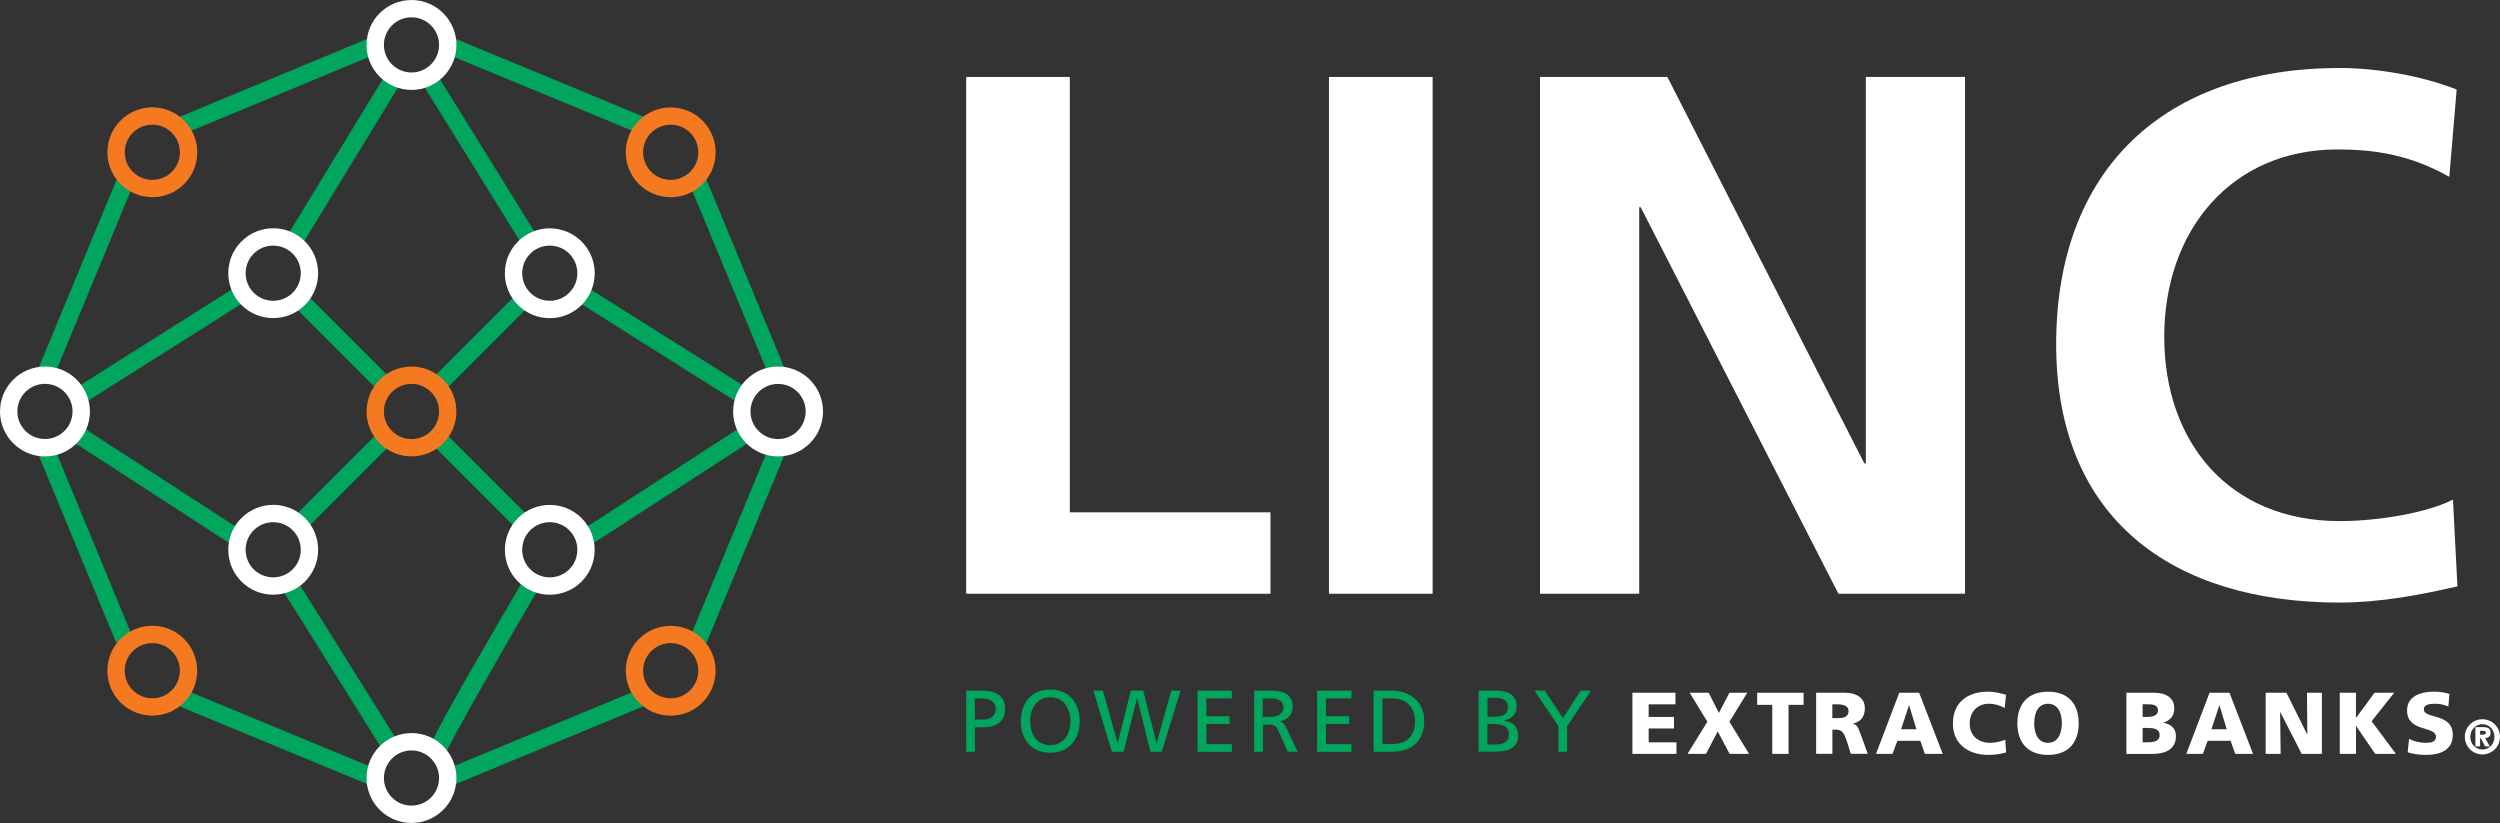 <?xml version="1.0" encoding="UTF-8"?>
<svg id="Layer_1" xmlns="http://www.w3.org/2000/svg" version="1.1" viewBox="0 0 430.45 141.7">
  <rect x="0" y="0" width="430.45" height="141.7" fill="#333333" stroke="none"/>
  <!-- Generator: Adobe Illustrator 29.0.1, SVG Export Plug-In . SVG Version: 2.1.0 Build 192)  -->
  <defs>
    <style>
      .st0 {
        fill: #fff;
      }

      .st1 {
        fill: #f47920;
      }

      .st2 {
        fill: none;
        stroke: #231f20;
        stroke-miterlimit: 10;
        stroke-width: 2px;
      }

      .st3 {
        fill: #00a65e;
      }
    </style>
  </defs>
  <g>
    <g>
      <path class="st2" d="M8.04,77.06"/>
      <rect class="st3" x="13.06" y="75.74" width="2.98" height="35.64" transform="translate(-34.67 12.68) rotate(-22.48)"/>
      <rect class="st3" x="75.74" y="125.65" width="35.66" height="2.98" transform="translate(-41.55 45.5) rotate(-22.51)"/>
      <path class="st2" d="M77.06,133.66"/>
    </g>
    <rect class="st3" x="112.58" y="42.63" width="2.98" height="33.52" transform="translate(3.02 124.25) rotate(-57.79)"/>
    <rect class="st3" x="81.09" y="10.72" width="2.98" height="33.5" transform="translate(-2.08 47.66) rotate(-31.81)"/>
    <rect class="st3" x="42.44" y="26.03" width="33.48" height="2.98" transform="translate(4.85 63.7) rotate(-58.6)"/>
    <rect class="st3" x="10.85" y="57.87" width="33.53" height="2.98" transform="translate(-27.44 23.94) rotate(-32.29)"/>
    <rect class="st3" x="97.88" y="82.12" width="33.69" height="2.98" transform="translate(-27.02 75.88) rotate(-32.96)"/>
    <rect class="st3" x="57.45" y="48.36" width="2.98" height="21.17" transform="translate(-24.42 58.94) rotate(-45)"/>
    <rect class="st3" x="72.16" y="57.45" width="21.18" height="2.98" transform="translate(-17.44 75.78) rotate(-45)"/>
    <rect class="st3" x="81.26" y="72.16" width="2.98" height="21.18" transform="translate(-34.28 82.75) rotate(-45)"/>
    <rect class="st3" x="48.35" y="81.26" width="21.18" height="2.98" transform="translate(-41.25 65.92) rotate(-45)"/>
    <rect class="st3" x="57.03" y="97.78" width="2.98" height="33.52" transform="translate(-51.84 48.48) rotate(-32.03)"/>
    <path class="st3" d="M74.32,130.7c-1.3-1.07-1.5-1.23,16.08-31.31l2.58,1.51c-6.01,10.27-15.73,27.21-16.27,28.91.1-.31.05-.97-.49-1.42l-1.9,2.3Z"/>
    <rect class="st3" x="25.48" y="66.76" width="2.98" height="33.7" transform="translate(-57.86 60.76) rotate(-57.04)"/>
    <rect class="st3" x="125.44" y="29.24" width="2.98" height="36.76" transform="translate(-8.56 52.19) rotate(-22.5)"/>
    <rect class="st3" x="92.59" y="-3.61" width="2.98" height="36.76" transform="translate(44.42 96.04) rotate(-67.5)"/>
    <rect class="st3" x="30.14" y="13.12" width="35.84" height="2.98" transform="translate(-1.93 19.57) rotate(-22.57)"/>
    <rect class="st3" x="-3.61" y="46.13" width="36.76" height="2.98" transform="translate(-34.87 43.04) rotate(-67.49)"/>
    <rect class="st3" x="109.25" y="92.12" width="35.74" height="2.98" transform="translate(-8.06 175.15) rotate(-67.47)"/>
    <rect class="st3" x="46.64" y="109.31" width="2.98" height="35.66" transform="translate(-87.75 122.97) rotate(-67.51)"/>
    <path class="st0" d="M70.85,15.48c-4.27,0-7.74-3.47-7.74-7.74s3.47-7.74,7.74-7.74,7.74,3.47,7.74,7.74-3.47,7.74-7.74,7.74ZM70.85,2.98c-2.62,0-4.75,2.13-4.75,4.75s2.13,4.75,4.75,4.75,4.75-2.13,4.75-4.75-2.13-4.75-4.75-4.75Z"/>
    <path class="st0" d="M7.74,78.59c-4.27,0-7.74-3.47-7.74-7.74s3.47-7.74,7.74-7.74,7.74,3.47,7.74,7.74-3.47,7.74-7.74,7.74ZM7.74,66.09c-2.62,0-4.75,2.13-4.75,4.75s2.13,4.75,4.75,4.75,4.75-2.13,4.75-4.75-2.13-4.75-4.75-4.75Z"/>
    <path class="st0" d="M133.97,78.59c-4.27,0-7.74-3.47-7.74-7.74s3.47-7.74,7.74-7.74,7.74,3.47,7.74,7.74-3.47,7.74-7.74,7.74ZM133.97,66.1c-2.62,0-4.75,2.13-4.75,4.75s2.13,4.75,4.75,4.75,4.75-2.13,4.75-4.75-2.13-4.75-4.75-4.75Z"/>
    <path class="st0" d="M47.04,54.77c-1.98,0-3.96-.75-5.47-2.26-3.02-3.02-3.02-7.93,0-10.94,3.02-3.02,7.93-3.02,10.94,0,3.02,3.02,3.02,7.93,0,10.94-1.51,1.51-3.49,2.26-5.47,2.26ZM47.04,42.29c-1.22,0-2.43.46-3.36,1.39-1.85,1.85-1.85,4.87,0,6.72,1.85,1.85,4.87,1.85,6.72,0,1.85-1.85,1.85-4.87,0-6.72-.93-.93-2.14-1.39-3.36-1.39Z"/>
    <path class="st0" d="M94.66,102.4c-1.98,0-3.96-.75-5.47-2.26h0c-3.01-3.02-3.01-7.93,0-10.94,3.01-3.02,7.93-3.02,10.94,0,3.01,3.02,3.01,7.93,0,10.94-1.51,1.51-3.49,2.26-5.47,2.26ZM91.3,98.02c1.85,1.85,4.87,1.85,6.72,0,1.85-1.85,1.85-4.87,0-6.72-1.85-1.85-4.87-1.85-6.72,0-1.85,1.85-1.85,4.87,0,6.72h0Z"/>
    <path class="st1" d="M70.85,78.58c-1.98,0-3.96-.75-5.47-2.26-3.02-3.02-3.02-7.93,0-10.94,3.02-3.02,7.93-3.02,10.94,0,3.02,3.02,3.02,7.93,0,10.94-1.51,1.51-3.49,2.26-5.47,2.26ZM70.85,66.1c-1.22,0-2.43.46-3.36,1.39-1.85,1.85-1.85,4.87,0,6.72,1.85,1.85,4.87,1.85,6.72,0s1.85-4.87,0-6.72c-.93-.93-2.14-1.39-3.36-1.39Z"/>
    <path class="st0" d="M47.04,102.39c-1.98,0-3.96-.75-5.47-2.26-3.02-3.02-3.02-7.93,0-10.94,3.02-3.02,7.93-3.02,10.94,0,3.02,3.02,3.02,7.93,0,10.94h0c-1.51,1.51-3.49,2.26-5.47,2.26ZM47.04,89.91c-1.22,0-2.43.46-3.36,1.39-1.85,1.85-1.85,4.87,0,6.72,1.85,1.85,4.87,1.85,6.72,0h0c1.85-1.85,1.85-4.87,0-6.72-.93-.93-2.14-1.39-3.36-1.39Z"/>
    <path class="st0" d="M94.66,54.78c-1.98,0-3.96-.75-5.47-2.26-3.02-3.02-3.02-7.93,0-10.94,3.02-3.02,7.93-3.02,10.94,0,3.02,3.02,3.02,7.93,0,10.94-1.51,1.51-3.49,2.26-5.47,2.26ZM94.66,42.29c-1.22,0-2.43.46-3.36,1.39-1.85,1.85-1.85,4.87,0,6.72,1.85,1.85,4.87,1.85,6.72,0s1.85-4.87,0-6.72c-.93-.93-2.14-1.39-3.36-1.39Z"/>
    <path class="st1" d="M26.23,33.95c-1.98,0-3.96-.75-5.47-2.26-3.02-3.02-3.02-7.93,0-10.94,3.02-3.02,7.93-3.02,10.94,0,3.02,3.02,3.02,7.93,0,10.94-1.51,1.51-3.49,2.26-5.47,2.26ZM26.23,21.47c-1.22,0-2.43.46-3.36,1.39-1.85,1.85-1.85,4.87,0,6.72s4.87,1.85,6.72,0c1.85-1.85,1.85-4.87,0-6.72-.93-.93-2.14-1.39-3.36-1.39Z"/>
    <path class="st1" d="M115.48,123.22c-1.98,0-3.96-.75-5.47-2.26-3.02-3.02-3.02-7.93,0-10.94,3.02-3.02,7.93-3.02,10.94,0,3.01,3.02,3.01,7.93,0,10.94-1.51,1.51-3.49,2.26-5.47,2.26ZM115.48,110.73c-1.22,0-2.43.46-3.36,1.39-1.85,1.85-1.85,4.87,0,6.72,1.85,1.85,4.87,1.85,6.72,0,1.85-1.85,1.85-4.87,0-6.72-.93-.93-2.14-1.39-3.36-1.39Z"/>
    <path class="st1" d="M26.22,123.21c-1.98,0-3.96-.75-5.47-2.26-3.02-3.02-3.02-7.93,0-10.94,3.02-3.02,7.93-3.02,10.94,0,3.02,3.02,3.02,7.93,0,10.94h0c-1.51,1.51-3.49,2.26-5.47,2.26ZM26.22,110.73c-1.22,0-2.43.46-3.36,1.39-1.85,1.85-1.85,4.87,0,6.72,1.85,1.85,4.87,1.85,6.72,0h0c1.85-1.85,1.85-4.87,0-6.72-.93-.93-2.14-1.39-3.36-1.39Z"/>
    <path class="st1" d="M115.48,33.96c-1.98,0-3.96-.75-5.47-2.26-3.02-3.02-3.02-7.93,0-10.94,3.02-3.02,7.93-3.02,10.94,0,3.02,3.02,3.02,7.93,0,10.94h0c-1.51,1.51-3.49,2.26-5.47,2.26ZM115.48,21.47c-1.22,0-2.43.46-3.36,1.39-1.85,1.85-1.85,4.87,0,6.72,1.85,1.85,4.87,1.85,6.72,0h0c1.85-1.85,1.85-4.87,0-6.72-.93-.93-2.14-1.39-3.36-1.39Z"/>
    <path class="st0" d="M70.85,141.7c-4.27,0-7.74-3.47-7.74-7.74s3.47-7.74,7.74-7.74,7.74,3.47,7.74,7.74-3.47,7.74-7.74,7.74ZM70.85,129.21c-2.62,0-4.75,2.13-4.75,4.75s2.13,4.75,4.75,4.75,4.75-2.13,4.75-4.75-2.13-4.75-4.75-4.75Z"/>
  </g>
  <g>
    <g>
      <g>
        <path class="st3" d="M166.35,118.91h2.76c2.16,0,3.95.75,3.95,3.15s-1.82,3.17-3.72,3.17h-1.48v4.21h-1.51v-10.52ZM167.85,123.9h1.49c.93,0,2.11-.47,2.11-1.85s-1.39-1.81-2.32-1.81h-1.28v3.66Z"/>
        <path class="st3" d="M180.84,118.73c3.2,0,5.07,2.32,5.07,5.44s-1.85,5.44-5.07,5.44-5.07-2.25-5.07-5.44,1.87-5.44,5.07-5.44ZM180.84,128.29c2.43,0,3.47-2.02,3.47-4.12s-1.15-4.13-3.47-4.12c-2.32-.02-3.47,1.98-3.47,4.12s1.04,4.12,3.47,4.12Z"/>
        <path class="st3" d="M188.24,118.91h1.66l2.52,9.02h.03l2.25-9.02h2.14l2.28,9.02h.03l2.52-9.02h1.6l-3.24,10.52h-1.94l-2.29-9.2h-.03l-2.31,9.2h-2.02l-3.18-10.52Z"/>
        <path class="st3" d="M206.2,118.91h5.9v1.33h-4.39v3.08h4v1.33h-4v3.47h4.39v1.33h-5.9v-10.52Z"/>
        <path class="st3" d="M215.92,118.91h2.58c2.08,0,4.09.33,4.09,2.85,0,1.28-.95,2.19-2.17,2.4v.03c.47.18.69.41,1.03,1.06l1.99,4.19h-1.72l-1.61-3.65c-.47-1.03-.96-1.03-1.76-1.03h-.9v4.67h-1.51v-10.52ZM217.42,123.44h1.28c1.43,0,2.28-.63,2.28-1.64,0-.95-.72-1.55-2.11-1.55h-1.45v3.2Z"/>
        <path class="st3" d="M226.79,118.91h5.9v1.33h-4.39v3.08h4v1.33h-4v3.47h4.39v1.33h-5.9v-10.52Z"/>
        <path class="st3" d="M236.51,118.91h3.11c3.12,0,5.61,1.93,5.61,5.17,0,3.53-2.14,5.35-5.61,5.35h-3.11v-10.52ZM238.02,128.11h1.58c2.59,0,4.03-1.25,4.03-3.97,0-2.46-1.67-3.9-3.84-3.9h-1.76v7.87Z"/>
        <path class="st3" d="M254.59,118.91h2.85c2.19,0,3.69.71,3.69,2.65,0,1.45-.84,2.17-2.17,2.5v.03c1.43.12,2.44,1.06,2.44,2.53,0,2.26-1.87,2.8-4.01,2.8h-2.8v-10.52ZM256.1,123.41h.83c1.46,0,2.7-.14,2.7-1.69,0-1.25-1.07-1.57-1.94-1.57h-1.58v3.26ZM256.1,128.2h1.13c1.36,0,2.58-.29,2.58-1.7,0-1.63-1.43-1.85-2.73-1.85h-.98v3.56Z"/>
        <path class="st3" d="M268.33,125.03l-4.12-6.12h1.76l3.14,4.72,3.06-4.72h1.76l-4.1,6.12v4.4h-1.51v-4.4Z"/>
      </g>
      <g>
        <path class="st0" d="M281.06,119.28h7.42v1.99h-4.61v2.17h4.36v1.99h-4.36v2.38h4.78v1.99h-7.58v-10.52Z"/>
        <path class="st0" d="M293.98,124.27l-3.05-4.99h3.27l1.76,3.47,1.81-3.47h3.08l-3.08,4.99,3.38,5.53h-3.35l-2.04-3.87-2.02,3.87h-3.18l3.41-5.53Z"/>
        <path class="st0" d="M305.14,121.36h-2.59v-2.08h7.99v2.08h-2.59v8.44h-2.8v-8.44Z"/>
        <path class="st0" d="M312.69,119.28h5.01c1.87,0,3.39.84,3.39,2.65,0,1.4-.66,2.34-2.02,2.65v.03c.9.24.96,1.04,1.49,2.32l1.03,2.86h-2.92l-.6-1.9c-.57-1.81-.93-2.26-1.98-2.26h-.59v4.16h-2.8v-10.52ZM315.49,123.65h.74c.9,0,2.05-.03,2.05-1.22,0-.98-.98-1.16-2.05-1.16h-.74v2.38Z"/>
        <path class="st0" d="M327,119.28h3.44l4.06,10.52h-3.08l-.78-2.25h-3.95l-.83,2.25h-2.85l4-10.52ZM328.72,121.45h-.03l-1.36,4.12h2.64l-1.25-4.12Z"/>
        <path class="st0" d="M345.42,129.56c-.8.2-1.69.42-3.12.42-2.8,0-6.05-1.42-6.05-5.4,0-3.66,2.56-5.49,6.03-5.49,1.07,0,2.11.24,3.12.54l-.23,2.28c-.9-.5-1.78-.74-2.74-.74-1.99,0-3.29,1.45-3.29,3.41,0,2.07,1.46,3.32,3.51,3.32.92,0,1.85-.24,2.62-.54l.14,2.2Z"/>
        <path class="st0" d="M352.63,119.1c3.47,0,5.28,2.07,5.28,5.44s-1.84,5.44-5.28,5.44-5.28-2.1-5.28-5.44,1.81-5.44,5.28-5.44ZM352.63,127.9c1.7,0,2.38-1.63,2.38-3.36,0-1.82-.68-3.36-2.38-3.36s-2.38,1.54-2.38,3.36.68,3.36,2.38,3.36Z"/>
        <path class="st0" d="M366.11,119.28h4.84c1.96,0,3.42.86,3.42,2.67,0,1.33-.68,2.07-1.85,2.46v.03c1.4.29,2.13,1.04,2.13,2.32,0,2.52-2.22,3.05-4.1,3.05h-4.43v-10.52ZM368.92,123.44h.78c.92,0,1.87-.23,1.87-1.12,0-.96-.9-1.06-1.84-1.06h-.81v2.17ZM368.92,127.81h.83c1.03,0,2.1-.15,2.1-1.22,0-1.15-1.1-1.25-2.07-1.25h-.86v2.47Z"/>
        <path class="st0" d="M380.43,119.28h3.44l4.06,10.52h-3.08l-.78-2.25h-3.95l-.83,2.25h-2.85l4-10.52ZM382.15,121.45h-.03l-1.36,4.12h2.64l-1.25-4.12Z"/>
        <path class="st0" d="M390.11,119.28h3.57l3.56,7.15h.03l-.05-7.15h2.56v10.52h-3.48l-3.68-7.19h-.03l.09,7.19h-2.58v-10.52Z"/>
        <path class="st0" d="M402.85,119.28h2.8v4.3h.03l3.17-4.3h3.38l-3.89,4.9,4.19,5.62h-3.57l-3.27-4.78h-.03v4.78h-2.8v-10.52Z"/>
        <path class="st0" d="M414.81,127.21c.72.39,1.73.69,2.89.69.89,0,1.73-.18,1.73-1.03,0-1.96-4.98-.72-4.98-4.55,0-2.53,2.47-3.23,4.58-3.23,1.01,0,2.01.15,2.71.39l-.18,2.17c-.72-.33-1.54-.48-2.34-.48-.71,0-1.88.06-1.88.98,0,1.7,4.98.56,4.98,4.36,0,2.73-2.29,3.47-4.63,3.47-.98,0-2.2-.15-3.14-.45l.24-2.32Z"/>
        <path class="st0" d="M424.39,126.87c0-1.67,1.36-3.03,3.03-3.03s3.03,1.36,3.03,3.03-1.36,3.03-3.03,3.03-3.03-1.36-3.03-3.03ZM429.5,126.87c0-1.24-.93-2.18-2.08-2.18s-2.08.93-2.08,2.18.93,2.18,2.08,2.18,2.08-.93,2.08-2.18ZM426.22,125.2h1.34c.82,0,1.27.23,1.27.97,0,.62-.4.88-.93.91l.79,1.43h-.81l-.72-1.38h-.14v1.38h-.81v-3.3ZM427.02,126.49h.49c.3,0,.51-.09.51-.36,0-.25-.33-.29-.58-.29h-.42v.65Z"/>
      </g>
    </g>
    <g>
      <path class="st0" d="M166.35,13.25h17.85v74.96h34.55v14.02h-52.39V13.25Z"/>
      <path class="st0" d="M228.82,13.25h17.85v88.98h-17.85V13.25Z"/>
      <path class="st0" d="M265.16,13.25h21.93l33.91,66.54h.26V13.25h17.08v88.98h-21.8l-34.04-66.54h-.26v66.54h-17.08V13.25Z"/>
      <path class="st0" d="M423.12,100.95c-6.5,1.53-13.51,2.8-20.27,2.8-28.81,0-48.82-14.4-48.82-44.49s18.61-47.55,48.82-47.55c5.86,0,13.64,1.15,20.14,3.7l-1.27,15.04c-6.76-3.82-12.88-4.72-19.25-4.72-18.36,0-29.83,14.02-29.83,32.25s11.22,31.74,30.21,31.74c7.01,0,15.3-1.53,19.5-3.7l.77,14.91Z"/>
    </g>
  </g>
</svg>